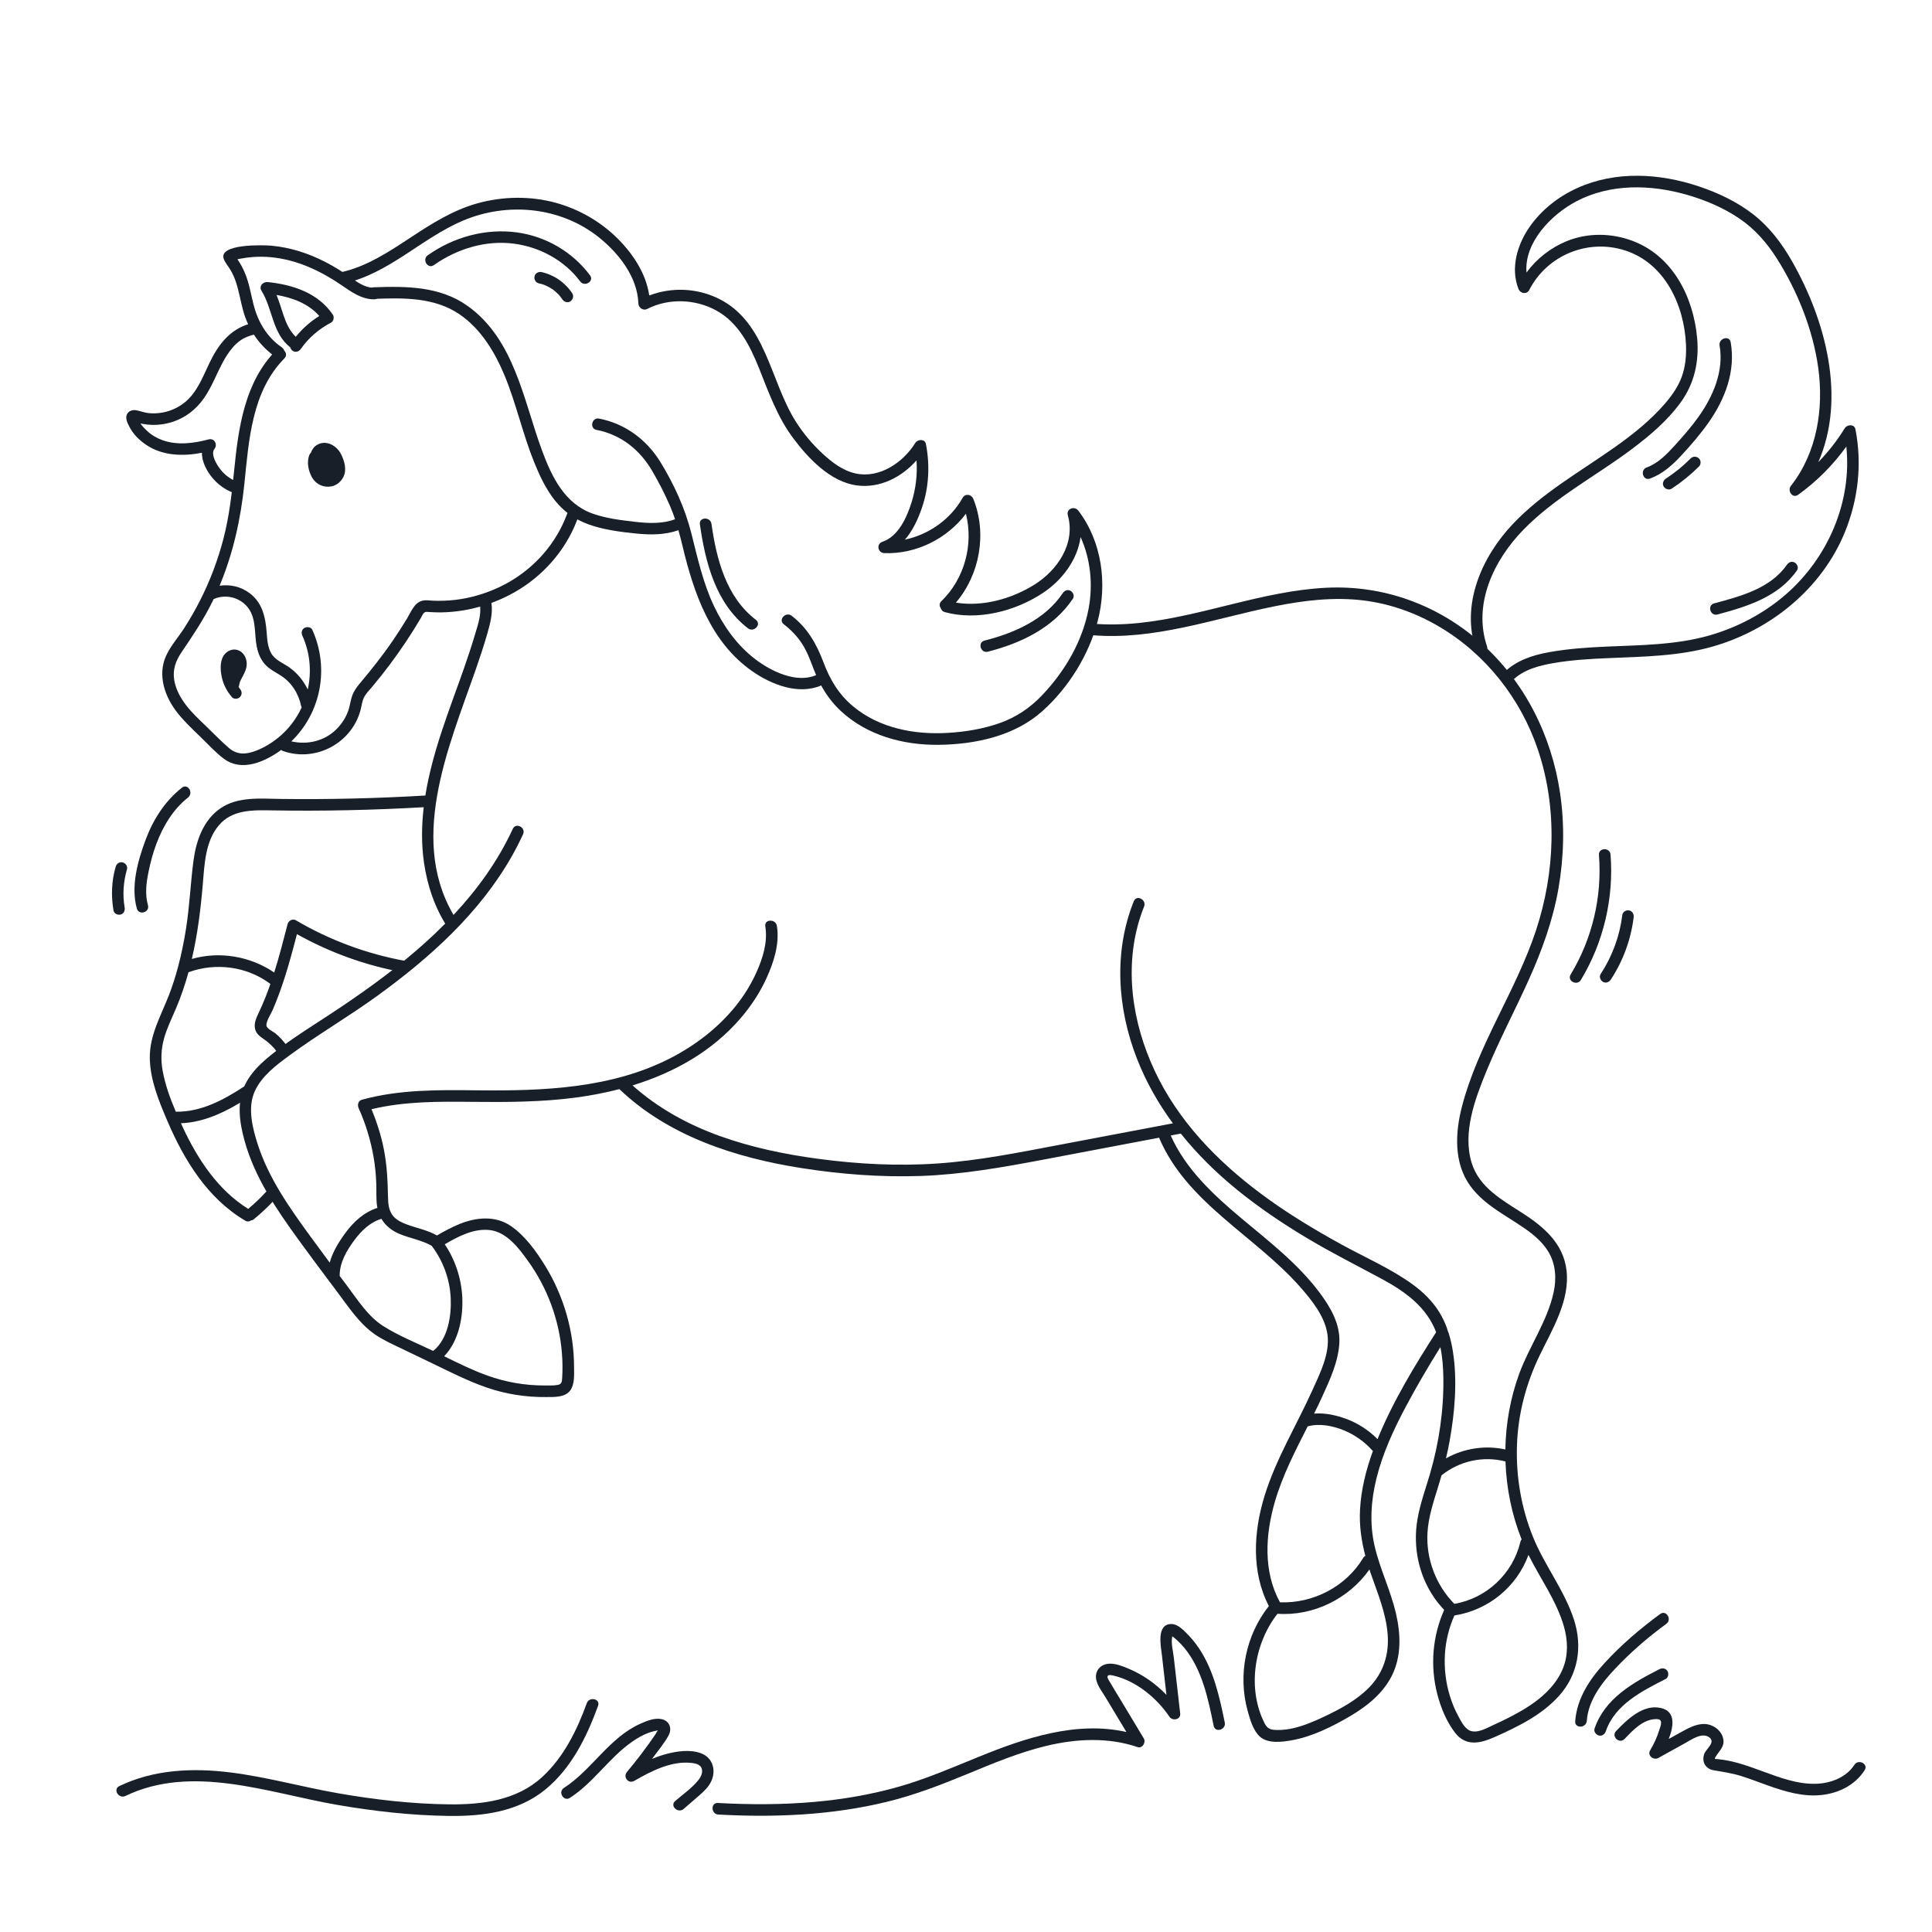 <?xml version="1.0" encoding="utf-8"?>
<!-- Generator: Adobe Illustrator 27.5.0, SVG Export Plug-In . SVG Version: 6.00 Build 0)  -->
<svg version="1.1" xmlns="http://www.w3.org/2000/svg" xmlns:xlink="http://www.w3.org/1999/xlink" x="0px" y="0px"
	 viewBox="0 0 500 500" style="enable-background:new 0 0 500 500;" xml:space="preserve">
<g id="BACKGROUND">
	<rect style="fill:#FFFFFF;" width="500" height="500"/>
</g>
<g id="OBJECTS">
	<g>
		<path style="fill:#191F28;" d="M147.574,130.537c-0.256,0.892-0.546,1.775-0.874,2.644c-2.816,7.452-8.178,13.584-15.086,17.52
			c-3.357,1.913-7.011,3.269-10.792,4.059c-1.953,0.408-3.941,0.636-5.935,0.707c-0.9,0.032-1.801,0.031-2.701-0.004
			c-1-0.039-2.061-0.25-3.04,0.039c-1.985,0.585-2.873,3.041-3.853,4.651c-1.185,1.948-2.422,3.864-3.71,5.746
			c-2.621,3.831-5.503,7.439-8.479,10.997c-0.753,0.9-1.453,1.839-1.879,2.941c-0.442,1.141-0.582,2.356-0.919,3.527
			c-0.592,2.058-1.773,3.92-3.293,5.416c-3.092,3.042-7.501,4.032-11.618,3.082c7.66-7.382,9.919-18.923,5.437-28.854
			c-0.336-0.744-1.433-0.871-2.064-0.492c-0.768,0.461-0.824,1.329-0.492,2.064c1.999,4.428,2.384,9.305,1.372,13.87
			c-1.072-2.251-2.687-4.234-4.728-5.696c-1.606-1.151-3.688-1.866-4.715-3.656c-0.929-1.62-1.05-3.562-1.189-5.381
			c-0.301-3.942-1.077-7.715-4.429-10.216c-2.311-1.724-5.056-2.314-7.757-1.913c3.521-8.428,5.476-17.267,6.417-26.406
			c1.158-11.25,1.927-23.9,10.353-32.425c1.358-1.374-0.837-3.419-2.194-2.046c-8.097,8.192-9.706,20.005-10.798,30.941
			c-0.597,5.978-1.265,11.92-2.776,17.748c-1.427,5.506-3.446,10.843-6.015,15.918c-1.247,2.463-2.619,4.864-4.111,7.187
			c-1.53,2.381-3.528,4.603-4.708,7.185c-2.333,5.104-0.318,10.728,2.99,14.874c1.702,2.133,3.679,4.008,5.641,5.895
			c2.049,1.97,4.018,4.192,6.297,5.898c4.542,3.402,10.313,0.92,14.457-1.988c0.126-0.089,0.239-0.189,0.363-0.28
			c0.131,0.102,0.278,0.193,0.456,0.257c8.38,2.995,17.755-1.928,20.084-10.505c0.307-1.131,0.399-2.344,0.942-3.397
			c0.513-0.995,1.344-1.817,2.059-2.666c1.566-1.86,3.08-3.765,4.538-5.712c2.904-3.879,5.606-7.912,8.065-12.087
			c0.242-0.411,0.457-1.003,0.805-1.339c0.378-0.364,0.739-0.286,1.247-0.255c1.029,0.062,2.054,0.114,3.085,0.104
			c2.06-0.019,4.109-0.224,6.139-0.569c1.386-0.236,2.754-0.552,4.103-0.934c0.229,2.461-0.686,5.009-1.373,7.33
			c-0.858,2.895-1.814,5.76-2.81,8.609c-1.937,5.541-4.03,11.028-5.858,16.606c-1.741,5.312-3.254,10.794-4.15,16.35
			c-12.417,0.733-24.857,1.039-37.294,0.887c-5.249-0.064-11.28-0.706-15.83,2.489c-4.383,3.077-6.206,8.375-6.881,13.473
			c-0.78,5.891-1.006,11.826-1.946,17.704c-0.524,3.28-1.188,6.551-2.043,9.769c-0.002,0.007-0.004,0.014-0.006,0.021
			c-0.644,2.422-1.395,4.814-2.294,7.152c-2.067,5.376-5.083,10.461-5.017,16.396c0.063,5.657,2.325,11.14,4.517,16.265
			c4.358,10.188,10.404,20.099,20.177,25.868c0.569,0.336,1.102,0.24,1.496-0.064c0.226-0.017,0.448-0.074,0.615-0.209
			c1.913-1.557,3.722-3.224,5.389-5.043c0.53-0.578,0.547-1.591-0.074-2.12c-0.615-0.524-1.552-0.546-2.12,0.074
			c-1.411,1.54-2.932,2.973-4.531,4.316c-7.875-4.897-13.105-12.901-16.956-21.169c-0.153-0.329-0.305-0.663-0.458-0.994
			c6.448-0.232,12.454-3.381,17.771-6.86c1.615-1.057,0.046-3.614-1.572-2.556c-5.258,3.44-11.105,6.552-17.528,6.426
			c-1.46-3.414-2.74-6.955-3.395-10.552c-0.517-2.841-0.415-5.687,0.371-8.466c0.764-2.701,2.022-5.225,3.115-7.801
			c1.284-3.027,2.329-6.126,3.195-9.271c7.03-2.572,15.19-1.52,21.198,3.032c-0.371,1.061-0.754,2.119-1.168,3.165
			c-0.565,1.43-1.175,2.841-1.829,4.233c-0.59,1.256-1.248,2.591-1.014,4.02c0.227,1.385,1.192,2.097,2.277,2.835
			c1.307,0.89,2.454,1.98,3.397,3.251c1.144,1.541,3.707-0.021,2.556-1.572c-0.842-1.135-1.773-2.197-2.865-3.099
			c-0.693-0.572-2.48-1.279-2.388-2.281c0.117-1.277,1.142-2.702,1.645-3.867c0.609-1.411,1.168-2.842,1.698-4.285
			c1.833-5,3.225-10.138,4.561-15.288c8.544,4.778,17.85,8.136,27.487,9.874c1.894,0.341,2.567-2.583,0.659-2.927
			c-10.03-1.808-19.628-5.367-28.414-10.531c-0.862-0.507-1.928,0.106-2.158,1c-1.078,4.184-2.157,8.384-3.46,12.509
			c-6.187-4.215-14.119-5.561-21.313-3.509c1.475-6.348,2.292-12.858,2.838-19.361c0.434-5.167,0.633-11.041,4.142-15.214
			c3.467-4.122,8.854-3.954,13.787-3.871c13.086,0.22,26.177-0.067,39.243-0.824c-0.561,4.756-0.626,9.554,0.066,14.335
			c0.857,5.925,2.775,11.657,6.063,16.687c1.056,1.616,3.614,0.046,2.556-1.572c-13.126-20.08-2.371-44.636,4.67-64.771
			c1.101-3.15,2.154-6.318,3.078-9.524c0.756-2.623,1.492-5.319,1.086-8.02c1.589-0.585,3.145-1.265,4.653-2.044
			c7.371-3.808,13.403-10.027,16.786-17.62c0.529-1.188,0.99-2.403,1.394-3.637C149.205,131.995,148.387,131.269,147.574,130.537z
			 M72.005,190.916c-1.689,1.368-3.608,2.534-5.634,3.328c-2.599,1.019-4.952,1.215-7.158-0.692
			c-2.044-1.767-3.931-3.742-5.878-5.614c-1.802-1.733-3.664-3.455-5.185-5.449c-1.48-1.939-2.695-4.137-3.072-6.577
			c-0.407-2.63,0.394-4.873,1.853-7.033c2.939-4.35,5.822-8.607,8.125-13.345c0.077-0.159,0.142-0.321,0.218-0.48
			c0.001,0,0.002-0.001,0.003-0.001c3.109-1.408,6.9-0.451,8.951,2.273c2.179,2.894,1.54,6.744,2.231,10.105
			c0.323,1.571,0.931,3.088,1.968,4.325c1.119,1.336,2.659,2.085,4.11,2.992c2.842,1.777,4.701,4.653,5.382,7.908
			c0.034,0.161,0.091,0.296,0.157,0.418C76.688,186.062,74.654,188.771,72.005,190.916z"/>
		<path style="fill:#191F28;" d="M96.639,74.472c-2.367-0.041-4.376-1.598-6.238-2.894c-1.981-1.378-4.024-2.657-6.171-3.762
			c-4.379-2.252-9.125-3.802-14.042-4.236c-2.079-0.184-13.773-0.531-12.265,3.468c0.367,0.972,1.141,1.843,1.673,2.732
			c0.641,1.07,1.133,2.186,1.516,3.373c0.757,2.345,1.149,4.785,1.796,7.159c1.377,5.05,4.303,9.259,8.618,12.231
			c1.584,1.091,2.965-1.575,1.39-2.66c-3.851-2.652-6.162-6.598-7.298-11.064c-0.588-2.312-0.989-4.677-1.767-6.938
			c-0.369-1.071-0.823-2.122-1.372-3.114c-0.313-0.567-0.664-1.112-1.014-1.656c-0.005-0.009-0.011-0.017-0.017-0.026
			c0.393-0.074,0.789-0.13,1.127-0.196c0.834-0.164,1.677-0.271,2.524-0.342c1.663-0.141,3.342-0.138,5.004,0.017
			c3.351,0.313,6.656,1.21,9.754,2.514c2.974,1.253,5.795,2.856,8.457,4.676c2.615,1.787,5.132,3.66,8.431,3.717
			C98.678,77.503,98.566,74.505,96.639,74.472z"/>
		<path style="fill:#191F28;" d="M86.137,81.441C82.371,75.82,75.719,73.648,69.278,73c-1.214-0.122-2.351,1.058-1.608,2.249
			c2.925,4.686,2.783,11.02,7.445,14.64c0.122,0.417,0.408,0.799,0.76,0.984c0.793,0.415,1.559,0.032,2.025-0.635
			c1.986-2.844,4.686-5.121,7.745-6.733C86.343,83.137,86.566,82.081,86.137,81.441z M76.538,87.154
			c-1.578-1.503-2.472-3.517-3.17-5.579c-0.594-1.753-1.106-3.539-1.808-5.245c4.164,0.73,8.289,2.247,11.068,5.453
			C80.305,83.224,78.271,85.046,76.538,87.154z"/>
		<path style="fill:#191F28;" d="M65.272,83.625c-4.809,1.112-7.93,4.421-10.221,8.657c-2.243,4.147-3.667,9.237-7.623,12.159
			c-1.754,1.295-3.846,2.148-6.011,2.425c-0.956,0.122-1.942,0.151-2.901,0.054c-1.126-0.113-2.146-0.541-3.243-0.742
			c-0.919-0.168-1.978,0.123-2.409,1.033c-0.503,1.062,0.119,2.247,0.6,3.197c1.005,1.983,2.636,3.574,4.474,4.789
			c4.249,2.807,9.454,2.914,14.323,1.981c-0.031,1.707,0.677,3.471,1.597,4.96c1.519,2.458,3.852,4.397,6.557,5.411
			c1.782,0.668,3.199-1.981,1.39-2.66c-1.872-0.702-3.544-1.824-4.772-3.42c-0.873-1.135-2.633-3.86-1.529-5.293
			c0.886-1.15-0.011-2.864-1.528-2.46c-3.829,1.019-8.047,1.58-11.873,0.223c-1.482-0.526-2.879-1.341-4.036-2.408
			c-0.468-0.432-1.207-1.175-1.74-1.959c0.149,0.035,0.296,0.078,0.445,0.107c0.84,0.166,1.702,0.253,2.557,0.282
			c1.702,0.058,3.447-0.194,5.074-0.693c3.452-1.057,6.303-3.244,8.362-6.187c2.192-3.132,3.416-6.776,5.312-10.073
			c0.874-1.52,1.893-2.96,3.189-4.153c1.415-1.303,3.013-1.928,4.866-2.356C68.02,86.063,67.145,83.192,65.272,83.625z"/>
		<path style="fill:#191F28;" d="M279.074,132.154c-0.993-1.302-3.195-0.512-2.715,1.217c2.031,7.311-2.701,14.229-8.7,17.965
			c-5.857,3.648-13.359,5.752-20.28,4.625c6.212-7.261,8.111-17.944,4.511-26.854c-0.484-1.199-2.087-1.465-2.767-0.264
			c-3.168,5.602-8.736,9.495-14.932,10.819c2.031-2.319,3.399-5.331,4.378-8.17c1.838-5.33,2.128-11.063,1.059-16.581
			c-0.271-1.4-2.149-1.264-2.767-0.264c-3.11,5.035-9.196,9.188-15.335,7.905c-3.391-0.708-6.236-2.916-8.722-5.221
			c-2.612-2.422-4.9-5.163-6.815-8.167c-6.693-10.498-7.671-25.794-20.001-31.868c-5.599-2.758-12.183-3.042-17.965-0.822
			c-0.823-5.72-4.288-10.899-8.343-14.892c-4.376-4.309-9.887-7.451-15.803-9.084c-6.629-1.829-13.779-1.704-20.39,0.143
			c-6.179,1.726-11.616,5.14-16.927,8.634c-5.79,3.809-11.639,7.753-18.519,9.235c-1.892,0.407-1.014,3.278,0.862,2.874
			c11.711-2.523,20.132-11.709,30.907-16.28c11.546-4.898,25.298-3.581,35.19,4.333c5.137,4.11,9.959,10.227,10.207,17.057
			c-0.016,0.995,1.115,2.06,2.311,1.451c5.561-2.833,12.453-2.564,17.892,0.431c5.71,3.145,8.715,9.144,11.043,14.964
			c2.504,6.259,4.719,12.56,8.794,18.021c3.923,5.257,9.665,11.361,16.522,12.269c5.944,0.787,11.55-2.116,15.423-6.474
			c0.258,3.658-0.184,7.353-1.284,10.862c-1.206,3.847-3.399,8.805-7.537,10.198c-1.655,0.557-1.206,2.876,0.483,2.936
			c8.216,0.294,16.212-3.692,21.125-10.188c2.004,8.003-0.359,16.818-6.358,22.629c-0.597,0.578-0.528,1.285-0.148,1.797
			c0.123,0.465,0.459,0.874,1.054,1.035c8.434,2.289,18.219-0.215,25.389-4.976c5.015-3.331,8.932-8.592,9.739-14.452
			c2.587,5.713,3.237,12.236,2.091,18.45c-1.569,8.508-6.166,16.309-12.091,22.526c-3.081,3.233-6.683,5.657-10.901,7.151
			c-4.289,1.52-8.86,2.273-13.392,2.546c-8.675,0.522-17.782-1.186-24.603-6.883c-3.731-3.116-5.975-6.928-7.667-11.433
			c-1.774-4.723-4.149-8.863-8.206-11.989c-1.516-1.168-3.577,1.014-2.046,2.194c1.842,1.419,3.453,3.081,4.725,5.034
			c1.316,2.022,2.129,4.25,2.979,6.493c0.21,0.554,0.433,1.099,0.666,1.636c-5.116,2.225-11.729-1.038-15.764-4.133
			c-4.707-3.611-8.175-8.47-10.696-13.801c-2.824-5.973-4.215-12.381-5.822-18.748c-1.643-6.511-4.532-12.822-8.06-18.534
			c-3.559-5.763-9.126-9.877-15.82-11.173c-1.891-0.366-2.562,2.559-0.659,2.927c6.306,1.221,11.182,5.121,14.391,10.597
			c1.729,2.95,3.308,6.055,4.669,9.192c0.474,1.093,0.878,2.206,1.256,3.327c-3.294,1.243-6.99,1.064-10.43,0.665
			c-3.635-0.422-7.373-0.878-10.841-2.096c-7.297-2.562-10.653-9.572-13.167-16.378c-4.815-13.035-7.126-28.76-19.273-37.41
			c-7.149-5.091-15.867-5.113-24.288-4.804c-1.932,0.071-1.828,3.069,0.105,2.998c7.597-0.279,15.617-0.454,22.161,4.022
			c5.494,3.758,9.155,9.84,11.646,15.884c3.022,7.335,4.684,15.147,7.676,22.494c1.396,3.429,3.006,6.868,5.33,9.776
			c2.28,2.852,5.146,4.885,8.574,6.138c3.92,1.433,8.161,1.973,12.294,2.399c3.785,0.39,7.527,0.406,11.091-0.841
			c0.37,1.319,0.714,2.647,1.033,3.986c2.914,12.265,7.267,24.957,18.06,32.502c4.956,3.465,11.951,6.216,17.844,3.69
			c1.327,2.421,2.969,4.628,5.057,6.576c6.829,6.369,16.183,8.886,25.354,8.782c9.488-0.108,19.658-2.262,26.885-8.759
			c6.741-6.06,11.99-14.487,14.271-23.264C286.599,151.08,285.213,140.209,279.074,132.154z"/>
		<path style="fill:#191F28;" d="M61.974,168.431c-1.749-0.922-3.773,0.18-4.445,1.917c-0.618,1.598-0.46,3.468-0.083,5.107
			c0.427,1.86,1.354,3.524,2.577,4.973c0.508,0.602,1.638,0.492,2.12-0.074c0.58-0.68,0.47-1.475-0.074-2.12
			c0.134,0.158-0.213-0.278-0.247-0.326c-0.027-0.038-0.052-0.077-0.078-0.115c0.097-0.208,0.17-0.433,0.187-0.686
			c-0.009,0.138,0.061-0.287,0.076-0.348c0.02-0.08,0.042-0.159,0.067-0.237c-0.019,0.06-0.09,0.206,0.038-0.1
			c0.151-0.36,0.333-0.706,0.519-1.048c0.424-0.782,0.844-1.565,1.076-2.431C64.157,171.261,63.586,169.281,61.974,168.431z"/>
		<path style="fill:#191F28;" d="M88.855,118.918c-0.292-0.819-0.654-1.641-1.192-2.33c-1.3-1.666-3.569-2.607-5.545-1.489
			c-0.826,0.467-1.351,1.202-1.646,2.035c-0.203,0.197-0.362,0.455-0.469,0.757c-0.647,1.823-0.178,4.062,0.77,5.702
			c1.025,1.775,2.976,2.656,4.98,2.288c1.847-0.339,3.354-2.042,3.542-3.893C89.401,120.935,89.209,119.909,88.855,118.918z"/>
		<path style="fill:#191F28;" d="M152.7,71.253c-4.514-6.046-11.416-10.086-18.899-11.102c-8.122-1.104-16.423,1.202-23.088,5.901
			c-1.573,1.109-0.008,3.67,1.572,2.556c6-4.23,13.503-6.529,20.857-5.53c6.654,0.904,12.96,4.333,17.002,9.747
			C151.291,74.361,153.855,72.8,152.7,71.253z"/>
		<g>
			<path style="fill:#191F28;" d="M143.047,74.898c-0.009-0.006-0.019-0.011-0.028-0.017c0.039,0.032,0.077,0.057,0.09,0.063
				C143.087,74.929,143.068,74.914,143.047,74.898L143.047,74.898z"/>
			<path style="fill:#191F28;" d="M148.106,75.924c-1.828-2.789-4.721-4.806-7.984-5.515c-0.767-0.167-1.649,0.332-1.793,1.134
				c-0.143,0.795,0.313,1.615,1.134,1.793c0.352,0.077,0.701,0.167,1.045,0.277c0.069,0.022,0.137,0.045,0.205,0.068
				c0.008,0.003,0.01,0.003,0.017,0.005c0.159,0.063,0.318,0.125,0.474,0.194c0.636,0.278,1.237,0.619,1.815,1.002
				c-0.012-0.01-0.026-0.02-0.035-0.029c0.016,0.017,0.042,0.031,0.063,0.046c0.066,0.044,0.072,0.051,0.062,0.046
				c0.033,0.022,0.064,0.047,0.093,0.069c0.143,0.109,0.284,0.221,0.423,0.337c0.262,0.22,0.515,0.451,0.757,0.694
				c0.127,0.128,0.251,0.259,0.372,0.392c0.058,0.064,0.115,0.13,0.172,0.195c-0.003-0.006-0.004-0.006-0.007-0.013
				c0.013,0.025,0.036,0.049,0.051,0.074c0.005,0.009,0.013,0.017,0.017,0.025c0.161,0.266,0.396,0.52,0.565,0.776
				c0.429,0.655,1.381,0.956,2.064,0.492C148.271,77.542,148.567,76.626,148.106,75.924z"/>
			<path style="fill:#191F28;" d="M144.931,76.639c-0.002-0.003-0.004-0.005-0.006-0.007c0.098,0.19,0.101,0.159,0.061,0.087
				c-0.005-0.009-0.012-0.017-0.017-0.025C144.957,76.675,144.946,76.656,144.931,76.639z"/>
		</g>
		<path style="fill:#191F28;" d="M195.629,160.416c-7.704-5.913-10.196-15.667-11.501-24.835c-0.27-1.894-3.27-1.808-2.998,0.105
			c1.411,9.912,4.109,20.52,12.453,26.924C195.101,163.775,197.162,161.593,195.629,160.416z"/>
		<path style="fill:#191F28;" d="M277.045,152.892c-0.777-0.417-1.577-0.035-2.025,0.635c-4.555,6.813-12.545,10.305-20.224,12.256
			c-1.877,0.477-1.005,3.348,0.862,2.874c8.555-2.174,16.985-6.208,22.022-13.741C278.134,154.238,277.703,153.246,277.045,152.892z
			"/>
		<path style="fill:#191F28;" d="M407.326,419.123c-2.471-7.591-7.581-13.955-10.569-21.317c-3.042-7.495-4.432-15.587-4.171-23.667
			c0.264-8.163,2.337-16.065,5.895-23.4c3.263-6.727,7.847-14.169,6.934-21.971c-0.806-6.893-5.775-11.178-11.264-14.733
			c-5.272-3.415-11.309-6.655-13.282-13.071c-2.411-7.839,0.859-16.544,3.824-23.764c3.279-7.985,7.335-15.617,10.882-23.481
			c3.447-7.642,6.321-15.523,7.759-23.805c1.405-8.092,1.623-16.421,0.428-24.553c-2.202-14.991-9.165-28.964-20.576-39.052
			c-11.063-9.781-25.149-14.924-39.92-14.2c-16.583,0.813-32.168,7.454-48.62,9.131c-4.031,0.411-8.083,0.494-12.122,0.147
			c-1.922-0.165-1.798,2.835,0.105,2.998c16.087,1.381,31.532-4.293,47.073-7.442c7.63-1.546,15.531-2.51,23.302-1.53
			c6.81,0.859,13.348,3.195,19.266,6.653c12.164,7.106,21.313,18.726,25.771,32.046c5.047,15.081,4.427,31.695-0.54,46.709
			c-5.178,15.652-14.995,29.545-19.152,45.56c-1.761,6.783-2.154,14.641,2.19,20.578c3.614,4.94,9.247,7.592,14.142,11.019
			c2.299,1.61,4.52,3.481,5.993,5.903c1.964,3.229,2.186,6.988,1.392,10.614c-1.641,7.494-6.313,13.944-8.919,21.097
			c-2.278,6.253-3.454,12.883-3.561,19.531c-5.181-1.159-10.764-0.307-15.376,2.31c0.343-1.445,0.664-2.896,0.927-4.362
			c1.365-7.582,2.073-15.703,0.866-23.354c-0.246-1.56-0.594-3.107-1.06-4.614c0.127,0.314-0.483-1.171-0.469-1.385
			c-0.525-1.423-1.168-2.801-1.97-4.103c-1.782-2.892-4.254-5.291-6.994-7.27c-5.689-4.111-12.261-6.929-18.392-10.302
			c-6.393-3.517-12.674-7.279-18.615-11.523c-11.544-8.247-21.991-18.41-28.552-31.127c-6.256-12.126-9.08-26.536-5.489-39.899
			c0.444-1.654,0.985-3.277,1.623-4.867c0.712-1.773-1.939-3.186-2.66-1.39c-5.264,13.116-4.255,27.773,0.831,40.786
			c2.349,6.011,5.516,11.571,9.288,16.695l-1.875,0.355l-2.406,0.456l-25.536,4.84c-10.246,1.942-20.507,3.998-30.927,4.729
			c-10.423,0.731-20.907,0.176-31.251-1.223c-8.513-1.151-16.989-2.918-25.091-5.811c-8.317-2.97-16.175-7.266-22.762-13.161
			c10.67-3.271,20.57-8.765,27.979-17.394c2.661-3.1,4.953-6.553,6.653-10.272c1.914-4.189,3.474-8.955,2.731-13.602
			c-0.301-1.884-3.303-1.8-2.998,0.105c0.647,4.043-0.605,8.1-2.239,11.769c-1.431,3.212-3.291,6.224-5.505,8.955
			c-4.544,5.606-10.362,10.059-16.759,13.358c-15.265,7.873-33,8.536-49.815,8.354c-10.074-0.109-20.268-0.264-30.068,2.428
			c-1.033,0.284-1.229,1.376-0.847,2.223c1.81,4.01,3.1,8.272,3.852,12.606c0.391,2.255,0.614,4.545,0.697,6.831
			c0.074,2.016-0.08,4.054,0.231,6.054c0.016,0.102,0.047,0.194,0.066,0.294c-3.441,1.058-6.199,3.622-8.298,6.484
			c-1.686,2.298-3.297,4.886-4.05,7.671c-1.67-2.245-3.332-4.496-4.98-6.757c-5.385-7.388-10.815-15.058-13.643-23.847
			c-1.365-4.242-2.702-9.475-0.771-13.744c1.8-3.981,5.658-6.838,9.082-9.353c7.299-5.362,15.153-9.936,22.497-15.246
			c13.685-9.896,26.642-21.512,35.027-36.375c1.018-1.805,1.957-3.652,2.826-5.534c0.806-1.745-1.847-3.149-2.66-1.39
			c-7.666,16.595-21.229,29.382-35.778,40.023c-3.717,2.719-7.518,5.321-11.364,7.854c-4.25,2.799-8.593,5.472-12.674,8.52
			c-3.622,2.704-7.555,5.746-9.533,9.932c-2.132,4.513-1.356,9.676-0.081,14.32c2.613,9.516,8.271,17.819,14.003,25.71
			c2.564,3.53,5.167,7.032,7.788,10.52c0.083,0.173,0.195,0.318,0.327,0.437c0.557,0.74,1.108,1.485,1.668,2.224
			c3.006,3.97,5.861,8.472,10.032,11.324c2.069,1.414,4.368,2.445,6.621,3.527c2.535,1.218,5.071,2.435,7.606,3.653
			c4.799,2.305,9.562,4.776,14.604,6.52c4.938,1.708,10.193,2.53,15.416,2.471c2.072-0.023,4.84,0.161,6.228-1.698
			c1.202-1.61,0.995-4.111,0.997-6.013c0.01-9.188-2.638-18.374-7.442-26.197c-2.315-3.769-5.21-7.817-8.897-10.347
			c-4.003-2.747-8.913-2.298-13.224-0.557c-2.056,0.83-4.007,1.877-5.919,2.994c-2.392-1.366-5.146-1.883-7.723-2.823
			c-1.265-0.462-2.57-1.063-3.494-2.074c-1.256-1.375-1.419-3.257-1.452-5.036c-0.077-4.172-0.262-8.237-1.07-12.346
			c-0.703-3.578-1.809-7.034-3.201-10.392c8.511-2.053,17.333-2.005,26.048-1.909c9.042,0.099,18.091,0.065,27.07-1.141
			c3.701-0.497,7.397-1.21,11.03-2.154c12.725,12.173,30.125,17.776,47.194,20.447c10.159,1.589,20.502,2.386,30.785,2.031
			c10.692-0.369,21.229-2.24,31.719-4.223c9.993-1.889,19.985-3.787,29.978-5.682c7.135,16.868,24.781,25.339,36.479,38.594
			c3.023,3.426,6.448,7.662,7.099,12.331c0.681,4.885-1.915,10.042-3.872,14.368c-4.114,9.092-9.391,17.706-12.371,27.282
			c-2.893,9.299-3.516,19.805,1.076,28.632c-5.981,7.528-8.07,17.832-5.491,27.115c0.612,2.204,1.445,5.173,3.223,6.729
			c2.078,1.82,5.732,1.34,8.225,0.894c5.332-0.952,10.595-3.6,15.233-6.336c4.276-2.523,8.355-5.83,10.627-10.342
			c2.546-5.057,2.321-10.855,1.057-16.234c-1.397-5.946-4.155-11.474-5.521-17.429c-1.323-5.767-0.92-11.725,0.494-17.433
			c1.619-6.538,4.474-12.699,7.628-18.622c2.779-5.219,5.777-10.325,8.914-15.339c0.533,2.595,0.733,5.257,0.771,7.906
			c0.06,4.194-0.218,8.397-0.802,12.55c-0.588,4.189-1.484,8.334-2.675,12.394c-1.146,3.906-2.558,7.755-3.238,11.781
			c-1.191,7.044,0.313,14.382,4.4,20.278c0.759,1.095,1.621,2.114,2.529,3.088c-3.031,6.796-3.655,14.485-1.808,21.701
			c0.899,3.514,2.385,7.181,4.615,10.074c2.781,3.61,6.481,2.798,10.173,1.161c6.036-2.676,12.308-5.728,16.779-10.735
			C408.462,433.302,409.603,426.12,407.326,419.123z M126.831,318.352c4.363,0.557,7.43,4.663,9.825,7.994
			c4.99,6.937,8.072,15.226,8.759,23.749c0.174,2.155,0.217,4.333,0.074,6.491c-0.056,0.845-0.072,1.586-1.004,1.798
			c-1.091,0.249-2.369,0.169-3.484,0.175c-5.053,0.027-10.097-0.851-14.853-2.556c-3.841-1.378-7.526-3.206-11.197-5.007
			c3.547-3.713,4.774-9.256,4.714-14.29c-0.062-5.202-1.663-10.368-4.558-14.686C118.624,319.958,122.716,317.826,126.831,318.352z
			 M103.593,319.426c2.681,1.076,5.616,1.551,8.132,2.991c2.97,3.938,4.708,8.659,4.92,13.598c0.196,4.546-0.717,10.508-4.481,13.56
			c-0.018,0.014-0.032,0.031-0.049,0.046c-4.307-2.047-8.883-3.879-12.914-6.425c-4.04-2.552-6.751-6.969-9.582-10.707
			c-0.572-0.755-1.136-1.517-1.706-2.274c-0.066-3.409,1.832-6.633,3.816-9.287c1.814-2.428,4.047-4.61,6.986-5.495
			C99.777,317.243,101.464,318.572,103.593,319.426z M359.14,423.172c0.351,5.164-1.191,9.852-4.83,13.562
			c-3.278,3.341-7.536,5.602-11.727,7.583c-2.502,1.182-5.074,2.276-7.776,2.915c-1.342,0.317-2.71,0.495-4.09,0.49
			c-1.583-0.006-2.62-0.145-3.379-1.615c-4.611-8.93-2.845-20.69,3.282-28.465c9.277,0.66,18.474-3.91,23.787-11.46
			c0.098,0.296,0.191,0.593,0.293,0.889C356.522,412.322,358.758,417.561,359.14,423.172z M351.973,390.703
			c-0.219,4.096,0.351,8.056,1.378,11.948c-0.217,0.12-0.417,0.297-0.572,0.557c-4.449,7.416-12.943,11.799-21.522,11.465
			c-4.38-7.965-3.791-17.531-1.321-26.018c1.989-6.835,5.276-13.167,8.492-19.512c3.021-0.834,6.494-0.155,9.342,1.014
			c2.853,1.172,5.348,2.944,7.409,5.236c0.042,0.046,0.086,0.079,0.129,0.118C353.526,380.413,352.252,385.478,351.973,390.703z
			 M356.506,372.45c-2.226-2.252-4.937-4.041-7.895-5.166c-2.669-1.015-5.638-1.669-8.523-1.451c0.707-1.428,1.399-2.86,2.059-4.305
			c2.007-4.392,4.237-9.156,4.479-14.048c0.239-4.814-2.287-9.158-5.068-12.887c-5.631-7.553-13.138-13.314-20.303-19.314
			c-7.189-6.02-14.422-12.722-18.272-21.417c0.868-0.165,1.736-0.329,2.604-0.494c4.276,5.342,9.206,10.185,14.549,14.531
			c5.748,4.675,11.919,8.819,18.276,12.616c6.31,3.769,12.866,7.042,19.323,10.541c5.968,3.234,11.472,7.212,13.936,13.717
			C366.029,353.57,360.457,362.735,356.506,372.45z M369.43,396.681c0.227-3.993,1.504-7.866,2.686-11.657
			c0.334-1.071,0.653-2.145,0.959-3.222c0.014-0.01,0.03-0.015,0.044-0.026c4.641-3.704,10.758-5.034,16.497-3.554
			c0.237,6.897,1.621,13.755,4.174,20.171c-0.139,0.166-0.25,0.372-0.312,0.63c-1.964,8.252-8.754,14.649-17.105,16.049
			C371.621,410.23,369.043,403.468,369.43,396.681z M404.554,431.623c-1.138,2.937-3.176,5.392-5.541,7.433
			c-2.446,2.111-5.274,3.778-8.134,5.259c-1.385,0.717-2.793,1.388-4.213,2.032c-1.66,0.753-3.834,2.071-5.716,1.703
			c-1.777-0.347-2.772-2.504-3.555-3.944c-0.912-1.677-1.636-3.444-2.192-5.27c-1.061-3.484-1.474-7.138-1.256-10.772
			c0.206-3.441,1.055-6.828,2.446-9.978c8.807-1.386,16.141-7.398,19.175-15.68c3.058,6.157,7.251,11.846,9.165,18.492
			C405.744,424.412,405.892,428.168,404.554,431.623z"/>
		<path style="fill:#191F28;" d="M480.183,111.093c-0.274-1.395-2.149-1.269-2.767-0.264c-1.951,3.177-4.257,6.116-6.845,8.784
			c7.285-16.585,1.926-36.742-6.855-52.101c-2.621-4.585-5.874-8.87-10.08-12.113c-4.192-3.232-8.991-5.493-13.992-7.168
			c-10.128-3.393-21.489-4.064-31.396,0.409c-4.91,2.217-9.272,5.617-12.367,10.049c-3.212,4.599-5.027,10.681-2.894,16.108
			c0.46,1.169,2.13,1.5,2.767,0.264c4.646-9.023,15.178-13.359,24.827-10.242c10.304,3.328,15.292,14.16,15.746,24.328
			c0.125,2.81-0.117,5.681-1.084,8.341c-0.943,2.592-2.559,4.893-4.35,6.964c-3.743,4.33-8.244,7.923-12.899,11.22
			c-9.005,6.376-18.819,11.852-26.472,19.935c-8.046,8.498-13.49,20.838-9.564,32.509c0.616,1.83,3.491,0.971,2.874-0.862
			c-3.699-10.994,1.827-22.388,9.472-30.212c8.215-8.408,18.786-13.879,28.108-20.887c4.61-3.466,9.15-7.324,12.552-12.021
			c3.578-4.941,4.799-10.61,4.255-16.643c-0.954-10.577-6.267-21.211-16.685-25.143c-5.445-2.055-11.593-2.161-17.015,0.038
			c-4.185,1.698-7.809,4.533-10.458,8.145c-0.656-7.763,6.426-15.014,12.853-18.407c8.827-4.659,19.279-4.412,28.667-1.713
			c4.736,1.362,9.364,3.313,13.465,6.069c4.023,2.703,7.219,6.339,9.798,10.414c5.325,8.414,9.336,18.377,10.71,28.263
			c1.474,10.606-0.322,22.01-7.079,30.592c-0.974,1.236,0.414,3.358,1.883,2.301c4.828-3.474,9.015-7.685,12.471-12.486
			c1.49,14.364-4.767,28.783-15.632,38.248c-5.682,4.95-12.543,8.554-19.775,10.627c-8.634,2.474-17.677,2.507-26.58,2.894
			c-5.033,0.219-10.066,0.563-15.029,1.463c-4.257,0.772-8.472,2.161-11.603,5.276c-1.37,1.363,0.827,3.407,2.194,2.046
			c2.839-2.825,6.867-3.865,10.702-4.524c4.648-0.799,9.374-1.071,14.079-1.273c9.08-0.389,18.294-0.484,27.099-3.007
			c14.986-4.294,28.179-14.98,34.149-29.55C480.896,129.315,481.947,120.065,480.183,111.093z"/>
		<path style="fill:#191F28;" d="M447.903,88.58c-0.332-1.902-3.202-1.018-2.874,0.862c1.156,6.631-1.717,13.201-5.498,18.493
			c-1.855,2.597-3.97,5.009-6.116,7.367c-2.075,2.28-4.301,4.585-7.255,5.676c-1.807,0.667-0.952,3.543,0.862,2.874
			c3.28-1.211,5.838-3.519,8.176-6.054c2.491-2.7,4.9-5.491,7.014-8.499C446.469,103.239,449.205,96.051,447.903,88.58z"/>
		<path style="fill:#191F28;" d="M439.636,118.587c-0.637-0.543-1.525-0.521-2.12,0.074c-0.506,0.506-1.024,1-1.554,1.481
			c-0.258,0.233-0.518,0.463-0.782,0.69c-0.139,0.12-0.28,0.239-0.421,0.357c-0.063,0.053-0.126,0.104-0.188,0.157
			c-0.006,0.005-0.006,0.005-0.011,0.009c-0.004,0.004-0.005,0.004-0.01,0.008c-1.114,0.9-2.269,1.746-3.466,2.532
			c-0.655,0.43-0.956,1.38-0.492,2.064c0.445,0.656,1.363,0.953,2.064,0.492c2.537-1.667,4.907-3.599,7.054-5.745
			C440.266,120.152,440.238,119.101,439.636,118.587z"/>
		<path style="fill:#191F28;" d="M464.439,145.569c-0.795-0.411-1.558-0.035-2.025,0.635c-4.247,6.097-12.021,8.137-18.793,9.951
			c-1.87,0.501-1.001,3.373,0.862,2.874c7.731-2.071,15.794-4.55,20.591-11.436C465.536,146.931,465.093,145.908,464.439,145.569z"
			/>
		<path style="fill:#191F28;" d="M416.805,221.166c-0.15-1.922-3.149-1.825-2.998,0.105c0.847,10.819-1.722,21.645-7.325,30.937
			c-0.996,1.652,1.664,3.041,2.66,1.39C414.989,243.901,417.689,232.453,416.805,221.166z"/>
		<path style="fill:#191F28;" d="M421.654,235.618c-0.731-0.164-1.693,0.326-1.793,1.134c-0.678,5.498-2.59,10.71-5.625,15.344
			c-0.444,0.678-0.032,1.675,0.635,2.025c0.776,0.406,1.579,0.045,2.025-0.635c3.156-4.817,5.188-10.358,5.893-16.074
			C422.887,236.608,422.5,235.808,421.654,235.618z"/>
		<path style="fill:#191F28;" d="M47.092,203.842c-4.445,3.511-7.469,8.274-9.428,13.55c-2.012,5.419-3.861,12.007-2.249,17.734
			c0.524,1.863,3.397,0.996,2.874-0.862c-0.804-2.857-0.431-5.793,0.155-8.655c0.499-2.439,1.142-4.864,2.018-7.196
			c1.719-4.576,4.323-8.95,8.202-12.014C50.163,205.214,48.604,202.647,47.092,203.842z"/>
		<path style="fill:#191F28;" d="M31.729,223.181c-0.83-0.187-1.567,0.353-1.793,1.134c-1.071,3.703-1.213,7.567-0.557,11.355
			c0.138,0.799,1.158,1.219,1.868,1.006c0.854-0.256,1.145-1.067,1.006-1.868c-0.567-3.273-0.31-6.651,0.61-9.834
			C33.088,224.196,32.485,223.351,31.729,223.181z"/>
	</g>
	<g>
		<path style="fill:#191F28;" d="M316.968,445.782c-1.34-6.574-2.846-13.433-6.609-19.109c-0.879-1.325-1.886-2.582-3.006-3.711
			c-1.045-1.054-2.485-2.605-4.067-2.662c-4.151-0.148-2.835,5.844-2.567,8.192c0.385,3.38,0.771,6.759,1.156,10.139
			c-1.414-1.466-2.963-2.8-4.659-3.967c-1.623-1.116-3.355-2.069-5.175-2.826c-1.562-0.649-3.265-1.362-4.989-1.275
			c-1.716,0.086-3.171,1.143-3.397,2.906c-0.263,2.057,1.397,4.037,2.387,5.681c1.824,3.03,3.647,6.059,5.471,9.089
			c-12.924-2.922-26.274,1.548-38.24,6.432c-6.814,2.781-13.576,5.705-20.667,7.725c-7.2,2.051-14.601,3.306-22.055,3.955
			c-8.231,0.717-16.507,0.708-24.752,0.255c-1.93-0.106-1.811,2.893,0.105,2.998c14.559,0.798,29.297,0.182,43.513-3.267
			c7.164-1.738,13.999-4.373,20.801-7.179c6.735-2.779,13.492-5.63,20.598-7.331c7.763-1.858,15.939-2.275,23.587,0.313
			c1.276,0.432,2.223-1.227,1.608-2.249c-1.926-3.2-3.852-6.4-5.778-9.6c-1.004-1.669-2.038-3.323-3.015-5.009
			c-0.223-0.384-0.845-1.232-0.491-1.621c0.287-0.315,1.299-0.046,1.623,0.033c5.782,1.402,11.045,5.77,14.31,10.614
			c0.778,1.154,2.957,0.741,2.777-0.838c-0.545-4.781-1.09-9.562-1.635-14.343c-0.197-1.728-0.794-3.904-0.42-5.655
			c0.094,0.066,0.196,0.121,0.282,0.199c0.391,0.299,0.759,0.635,1.117,0.971c0.622,0.583,1.216,1.204,1.756,1.864
			c4.606,5.628,6.143,13.193,7.558,20.137C314.48,448.539,317.35,447.659,316.968,445.782z"/>
		<path style="fill:#191F28;" d="M429.663,417.696c-5.159,3.769-10.07,7.979-14.397,12.688c-3.904,4.249-7.168,9.186-7.605,15.079
			c-0.143,1.925,2.857,1.804,2.998-0.105c0.393-5.307,3.833-9.792,7.355-13.523c4.027-4.266,8.487-8.124,13.221-11.583
			C432.786,419.119,431.223,416.556,429.663,417.696z"/>
		<path style="fill:#191F28;" d="M431.537,432.468c-0.454-0.737-1.339-0.861-2.064-0.492c-6.9,3.513-14.165,7.61-16.806,15.384
			c-0.261,0.767,0.403,1.629,1.134,1.793c0.859,0.193,1.532-0.364,1.793-1.134c2.329-6.856,9.444-10.429,15.451-13.487
			C431.767,434.165,431.937,433.118,431.537,432.468z"/>
		<path style="fill:#191F28;" d="M479.912,456.74c-2.079,3.225-6.027,4.739-9.734,4.894c-4.851,0.202-9.539-1.579-14.018-3.223
			c-2.203-0.808-4.409-1.619-6.677-2.23c-1.102-0.297-2.216-0.546-3.343-0.723c-0.527-0.083-1.057-0.137-1.586-0.199
			c-0.587-0.07-0.962,0.121-0.619-0.487c0.931-1.647,2.491-2.694,2.029-4.838c-0.389-1.806-1.996-3.191-3.753-3.617
			c-2.383-0.578-4.731,0.625-6.756,1.739c-1.198,0.659-2.392,1.324-3.587,1.988c1.301-3.334,1.813-7.11-1.977-8.005
			c-4.616-1.09-8.775,2.946-11.65,5.952c-1.335,1.396,0.858,3.442,2.194,2.046c2.079-2.174,4.584-4.889,7.787-5.123
			c0.552-0.04,1.364-0.081,1.601,0.508c0.252,0.624-0.258,1.818-0.438,2.408c-0.554,1.818-1.366,3.531-2.333,5.163
			c-0.794,1.341,0.895,2.65,2.116,1.973l6.985-3.87c1.621-0.898,4.291-2.813,6.151-1.511c1.841,1.288-0.758,2.963-1.247,4.338
			c-0.717,2.015,0.322,3.864,2.441,4.224c2.413,0.409,4.73,0.742,7.081,1.476c2.338,0.73,4.62,1.622,6.924,2.447
			c4.412,1.58,9.146,2.994,13.888,2.479c4.492-0.488,8.691-2.558,11.179-6.419C483.616,456.509,480.953,455.125,479.912,456.74z"/>
		<path style="fill:#191F28;" d="M151.854,440.792c-2.523,6.97-5.967,13.958-11.486,19.052c-6.609,6.1-15.563,7.225-24.218,7.12
			c-9.571-0.117-19.181-1.213-28.602-2.861c-9.353-1.636-18.539-4.23-27.973-5.404c-9.714-1.208-19.746-0.771-28.694,3.538
			c-1.74,0.838-0.152,3.386,1.572,2.556c17.309-8.335,37.057-0.782,54.677,2.279c9.589,1.666,19.386,2.771,29.125,2.89
			c8.813,0.108,17.882-1.095,24.901-6.855c6.736-5.529,10.714-13.613,13.625-21.656
			C155.436,439.641,152.505,438.995,151.854,440.792z"/>
		<path style="fill:#191F28;" d="M181.549,453.798c-2.879-1.142-6.457-0.594-9.355,0.201c-1.178,0.323-2.328,0.736-3.456,1.205
			c0.118-0.157,0.241-0.31,0.358-0.468c1.338-1.809,2.892-3.667,3.952-5.655c0.949-1.78,0.194-3.733-1.83-4.171
			c-1.798-0.39-3.803,0.439-5.414,1.153c-8.154,3.618-12.55,11.921-19.868,16.662c-1.621,1.05-0.05,3.607,1.572,2.556
			c6.122-3.966,10.099-10.327,16.037-14.49c1.37-0.961,2.833-1.809,4.41-2.381c0.75-0.272,1.497-0.407,2.261-0.589
			c0.012-0.001,0.024,0.002,0.037,0.002c-0.229,0.255-0.461,0.776-0.596,0.976c-2.298,3.393-4.783,6.653-7.41,9.797
			c-1.074,1.286,0.381,3.167,1.883,2.301c4.417-2.548,9.67-5.271,14.951-4.64c0.936,0.112,2.094,0.375,2.483,1.338
			c0.423,1.047-0.154,2.242-0.799,3.058c-1.645,2.082-4.034,3.726-6.031,5.454c-1.458,1.262,0.747,3.298,2.194,2.046
			c1.394-1.207,2.797-2.405,4.182-3.621c1.137-0.998,2.276-2.094,2.936-3.481C185.371,458.273,184.542,454.985,181.549,453.798z"/>
	</g>
</g>
</svg>

